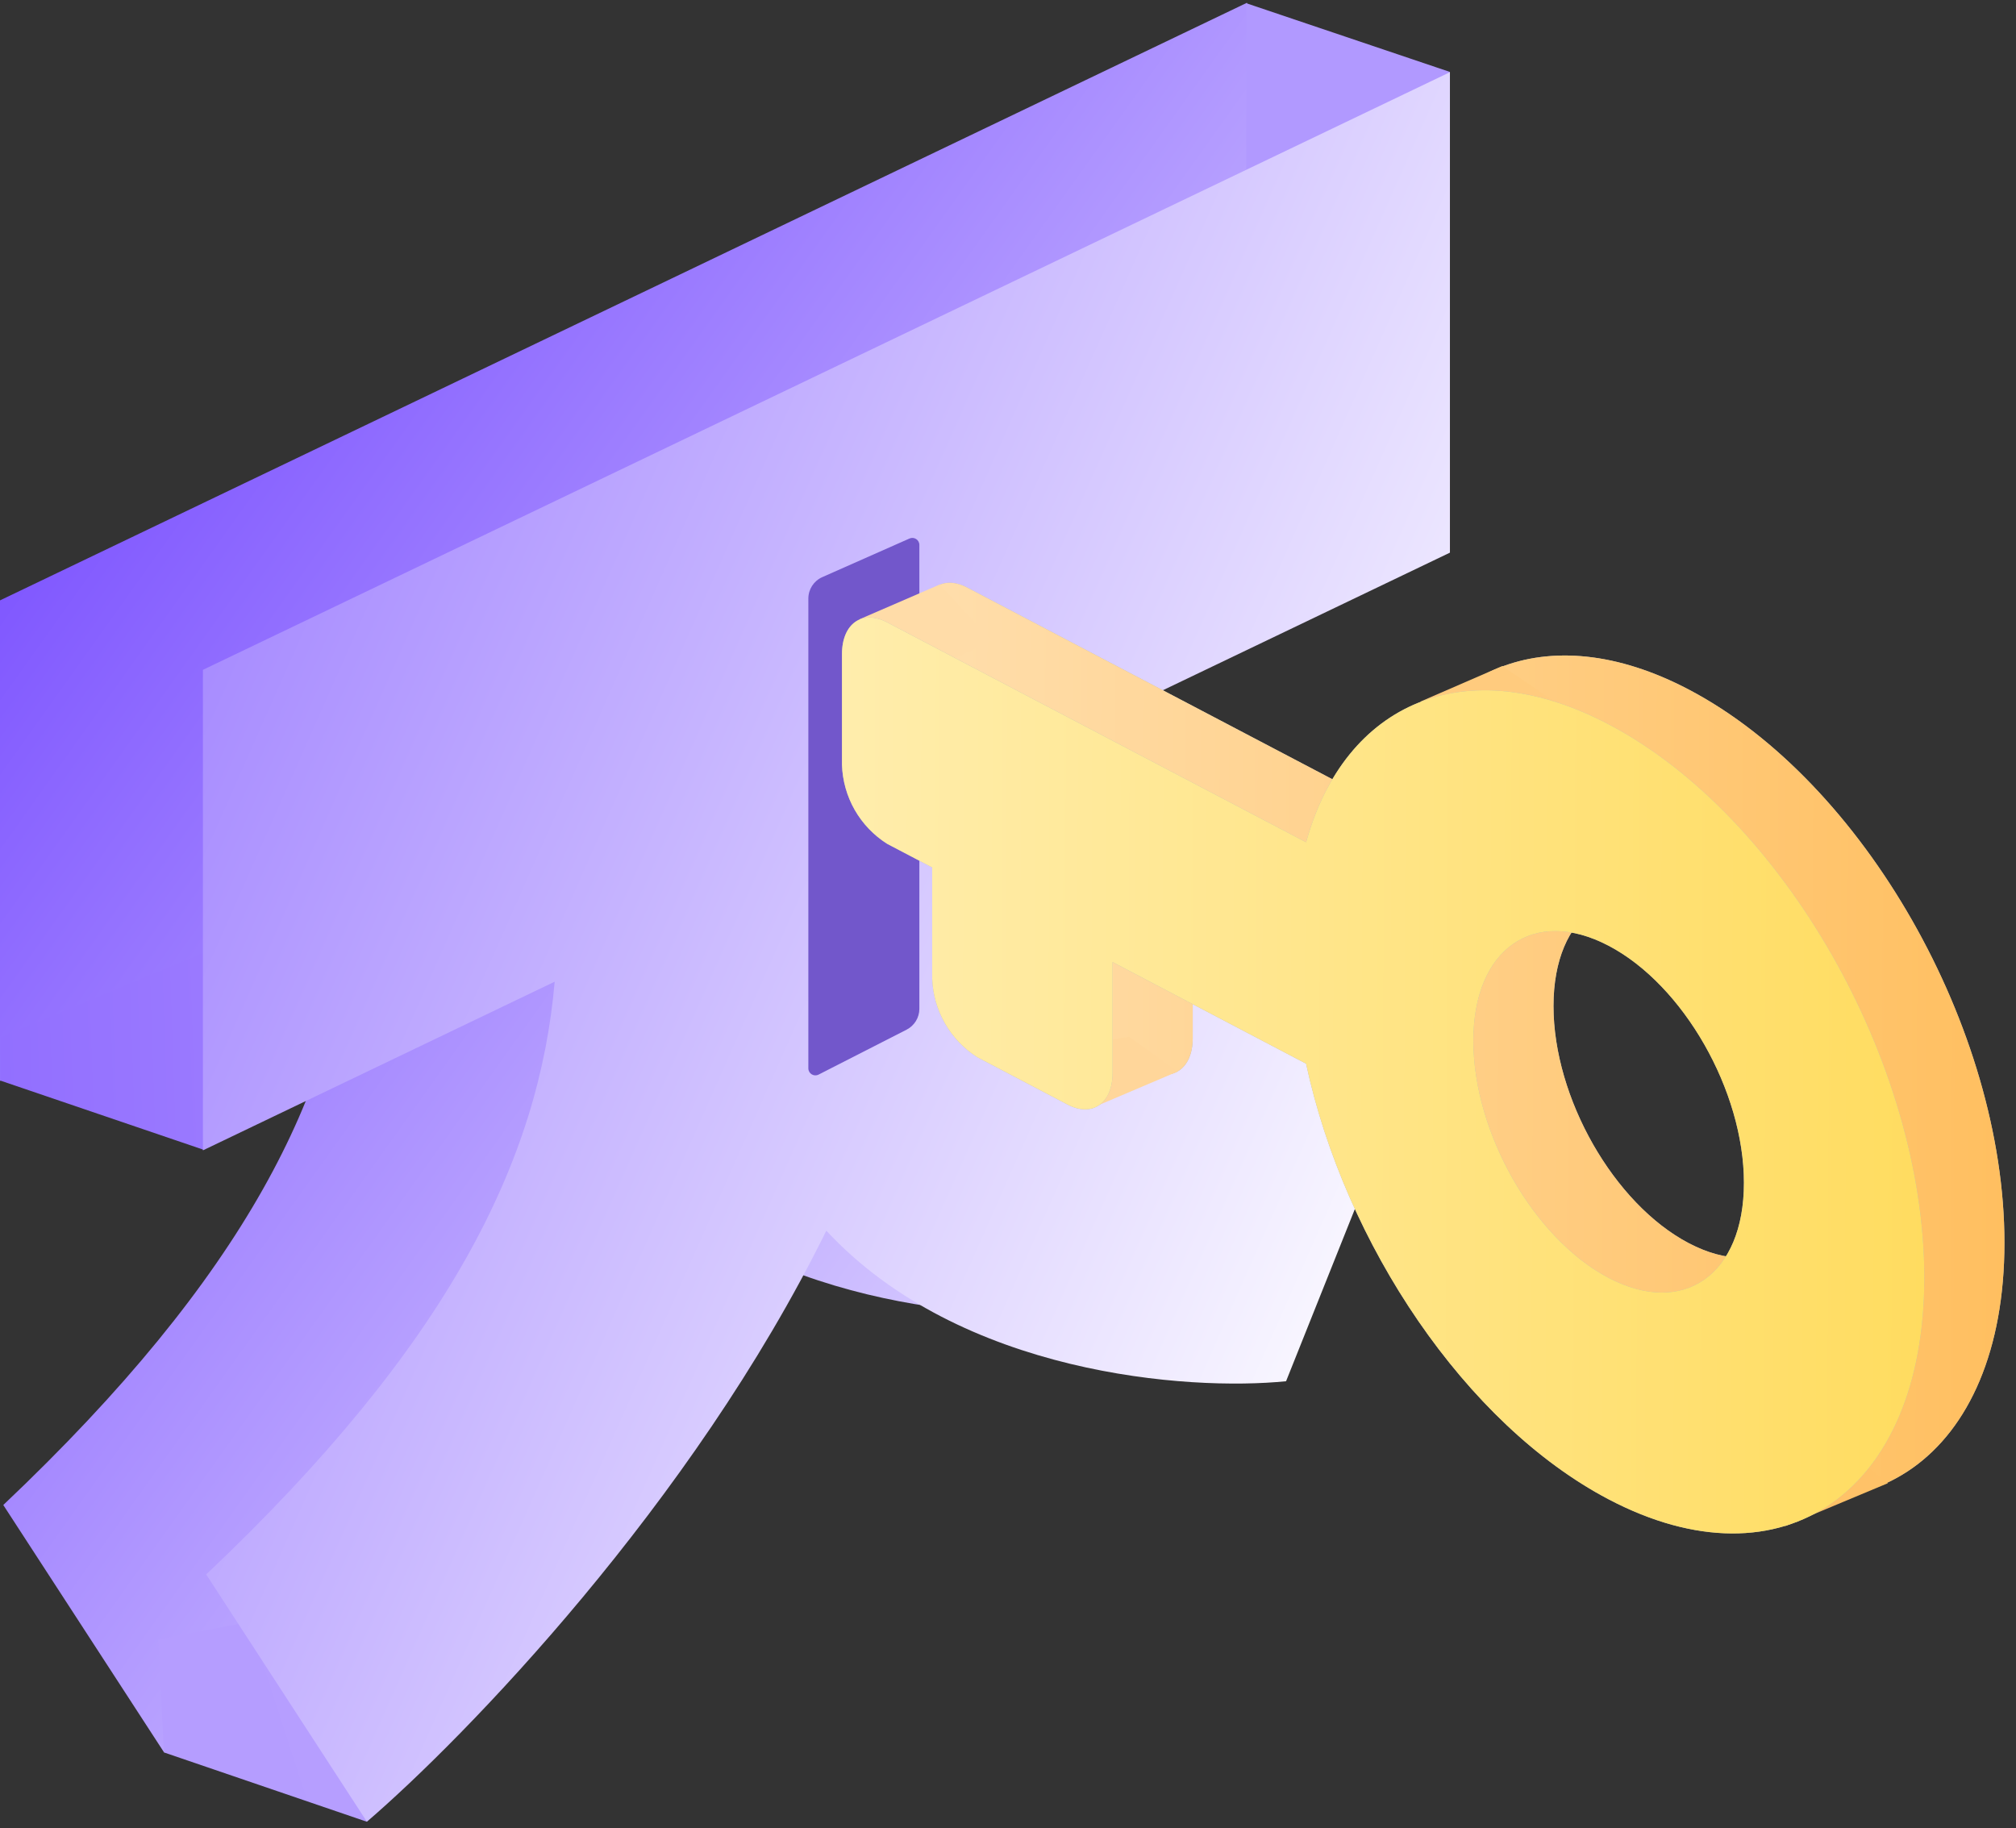 <?xml version="1.0" encoding="UTF-8"?> <svg xmlns="http://www.w3.org/2000/svg" width="86" height="78" viewBox="0 0 86 78" fill="none"><rect x="0" y="0" width="86" height="78" fill="#333333" stroke="none"/> <path fill-rule="evenodd" clip-rule="evenodd" d="M53.189 20.617L38.177 27.813C38.838 34.797 42.669 38.971 53.043 38.85L46.206 55.962C42.046 56.383 32.313 55.694 26.593 49.539C20.877 61.176 11.142 71.195 6.995 74.754L0.14 64.205C10.514 54.382 14.345 46.534 15.006 38.917L0 46.113V25.613L53.196 0.117V20.619L53.189 20.617Z" fill="url(#paint0_linear)"></path> <path d="M15.645 77.716L6.992 74.76L6.754 69.943L17.945 67.773L15.645 77.716Z" fill="url(#paint1_linear)"></path> <path d="M61.71 41.8L53.007 38.846L49.992 41.662L58.638 44.104L61.71 41.8Z" fill="#D3C5FF"></path> <path d="M8.674 49.047L0.02 46.101V44.258L8.674 40.652V49.047Z" fill="url(#paint2_linear)"></path> <path d="M61.849 3.068L53.164 0.137L53.164 8.456L61.849 6.753V3.068Z" fill="#B199FF"></path> <path fill-rule="evenodd" clip-rule="evenodd" d="M61.845 23.58L46.834 30.776C47.494 37.76 51.325 41.934 61.699 41.813L54.862 58.925C50.702 59.346 40.969 58.657 35.249 52.502C29.533 64.138 19.798 74.158 15.651 77.717L8.796 67.168C19.171 57.344 23.002 49.497 23.662 41.88L8.656 49.076V28.576L61.852 3.08V23.581L61.845 23.58Z" fill="url(#paint3_linear)"></path> <path d="M39.219 23.248C39.219 23.031 38.996 22.886 38.797 22.974L35.078 24.621C34.716 24.781 34.483 25.14 34.483 25.535V45.577C34.483 45.801 34.72 45.946 34.919 45.844L38.674 43.927C39.008 43.756 39.219 43.412 39.219 43.036V23.248Z" fill="#7257CB"></path> <path fill-rule="evenodd" clip-rule="evenodd" d="M41.262 25.067L59.134 34.449C60.788 28.492 65.943 26.215 72.041 29.417C79.486 33.325 85.507 43.883 85.507 53.018C85.507 62.154 79.486 66.39 72.041 62.482C65.943 59.279 60.788 51.59 59.134 43.896L50.88 39.563V44.287C50.88 45.586 50.015 46.194 48.957 45.639L45.107 43.619C44.535 43.257 44.061 42.76 43.725 42.172C43.39 41.584 43.204 40.923 43.183 40.247V35.523L41.26 34.514C40.688 34.152 40.214 33.655 39.878 33.067C39.543 32.479 39.357 31.818 39.336 31.142V26.418C39.338 25.122 40.204 24.511 41.262 25.067ZM72.041 53.035C75.235 54.711 77.812 52.899 77.812 48.978C77.812 45.058 75.235 40.541 72.041 38.864C68.847 37.188 66.27 38.998 66.27 42.919C66.27 46.84 68.848 51.358 72.041 53.035Z" fill="#B5B5B5"></path> <path fill-rule="evenodd" clip-rule="evenodd" d="M41.262 25.067L59.134 34.449C60.788 28.492 65.943 26.215 72.041 29.417C79.486 33.325 85.507 43.883 85.507 53.018C85.507 62.154 79.486 66.39 72.041 62.482C65.943 59.279 60.788 51.59 59.134 43.896L50.88 39.563V44.287C50.88 45.586 50.015 46.194 48.957 45.639L45.107 43.619C44.535 43.257 44.061 42.76 43.725 42.172C43.39 41.584 43.204 40.923 43.183 40.247V35.523L41.26 34.514C40.688 34.152 40.214 33.655 39.878 33.067C39.543 32.479 39.357 31.818 39.336 31.142V26.418C39.338 25.122 40.204 24.511 41.262 25.067ZM72.041 53.035C75.235 54.711 77.812 52.899 77.812 48.978C77.812 45.058 75.235 40.541 72.041 38.864C68.847 37.188 66.27 38.998 66.27 42.919C66.27 46.84 68.848 51.358 72.041 53.035Z" fill="url(#paint4_linear)"></path> <path d="M76.168 65.101L80.533 63.276L79.212 62.199L75.258 63.276L76.168 65.101Z" fill="#FFC268"></path> <path d="M60.598 29.929L64.087 28.414L68.732 31.583L62.745 33.355L60.598 29.929Z" fill="#FFCB7E"></path> <path d="M46.498 47.303L50.241 45.711L48.172 44.232L45.883 44.591L46.498 47.303Z" fill="#FFD69A"></path> <path d="M36.685 26.41L40.084 24.939L42.319 27.331L38.01 29.382L36.685 26.41Z" fill="#FFDCA8"></path> <path fill-rule="evenodd" clip-rule="evenodd" d="M37.844 26.55L55.716 35.931C57.37 29.975 62.525 27.698 68.623 30.9C76.068 34.808 82.089 45.365 82.089 54.501C82.089 63.636 76.068 67.872 68.623 63.964C62.525 60.762 57.37 53.073 55.716 45.378L47.462 41.045V45.769C47.462 47.069 46.597 47.676 45.539 47.121L41.689 45.102C41.117 44.739 40.643 44.243 40.308 43.655C39.972 43.067 39.786 42.406 39.765 41.729V37.006L37.842 35.997C37.27 35.634 36.796 35.138 36.46 34.55C36.125 33.962 35.939 33.301 35.918 32.624V27.901C35.92 26.605 36.786 25.993 37.844 26.55ZM68.623 54.517C71.817 56.194 74.394 54.382 74.394 50.461C74.394 46.54 71.817 42.023 68.623 40.347C65.429 38.67 62.852 40.481 62.852 44.402C62.852 48.323 65.43 52.841 68.623 54.517Z" fill="#B5B5B5"></path> <path fill-rule="evenodd" clip-rule="evenodd" d="M37.844 26.55L55.716 35.931C57.37 29.975 62.525 27.698 68.623 30.9C76.068 34.808 82.089 45.365 82.089 54.501C82.089 63.636 76.068 67.872 68.623 63.964C62.525 60.762 57.37 53.073 55.716 45.378L47.462 41.045V45.769C47.462 47.069 46.597 47.676 45.539 47.121L41.689 45.102C41.117 44.739 40.643 44.243 40.308 43.655C39.972 43.067 39.786 42.406 39.765 41.729V37.006L37.842 35.997C37.27 35.634 36.796 35.138 36.46 34.55C36.125 33.962 35.939 33.301 35.918 32.624V27.901C35.92 26.605 36.786 25.993 37.844 26.55ZM68.623 54.517C71.817 56.194 74.394 54.382 74.394 50.461C74.394 46.54 71.817 42.023 68.623 40.347C65.429 38.67 62.852 40.481 62.852 44.402C62.852 48.323 65.43 52.841 68.623 54.517Z" fill="url(#paint5_linear)"></path> <defs> <linearGradient id="paint0_linear" x1="-23.106" y1="0.632" x2="55.161" y2="56.359" gradientUnits="userSpaceOnUse"> <stop stop-color="#4A10FF"></stop> <stop offset="1" stop-color="#E7E0FF"></stop> </linearGradient> <linearGradient id="paint1_linear" x1="6.754" y1="72.903" x2="15.961" y2="69.924" gradientUnits="userSpaceOnUse"> <stop stop-color="#B59DFF"></stop> <stop offset="1" stop-color="#B69EFF"></stop> </linearGradient> <linearGradient id="paint2_linear" x1="0.02" y1="45.139" x2="8.674" y2="44.85" gradientUnits="userSpaceOnUse"> <stop stop-color="#926FFF"></stop> <stop offset="1" stop-color="#9A79FF"></stop> </linearGradient> <linearGradient id="paint3_linear" x1="-7.527" y1="30.095" x2="60.011" y2="60.058" gradientUnits="userSpaceOnUse"> <stop stop-color="#9371FF"></stop> <stop offset="1" stop-color="white"></stop> </linearGradient> <linearGradient id="paint4_linear" x1="39.336" y1="42.175" x2="85.507" y2="42.358" gradientUnits="userSpaceOnUse"> <stop stop-color="#FFDEAC"></stop> <stop offset="1" stop-color="#FFBF60"></stop> </linearGradient> <linearGradient id="paint5_linear" x1="35.918" y1="43.658" x2="82.089" y2="43.841" gradientUnits="userSpaceOnUse"> <stop stop-color="#FFEDAC"></stop> <stop offset="1" stop-color="#FFDC60"></stop> </linearGradient> </defs> </svg> 